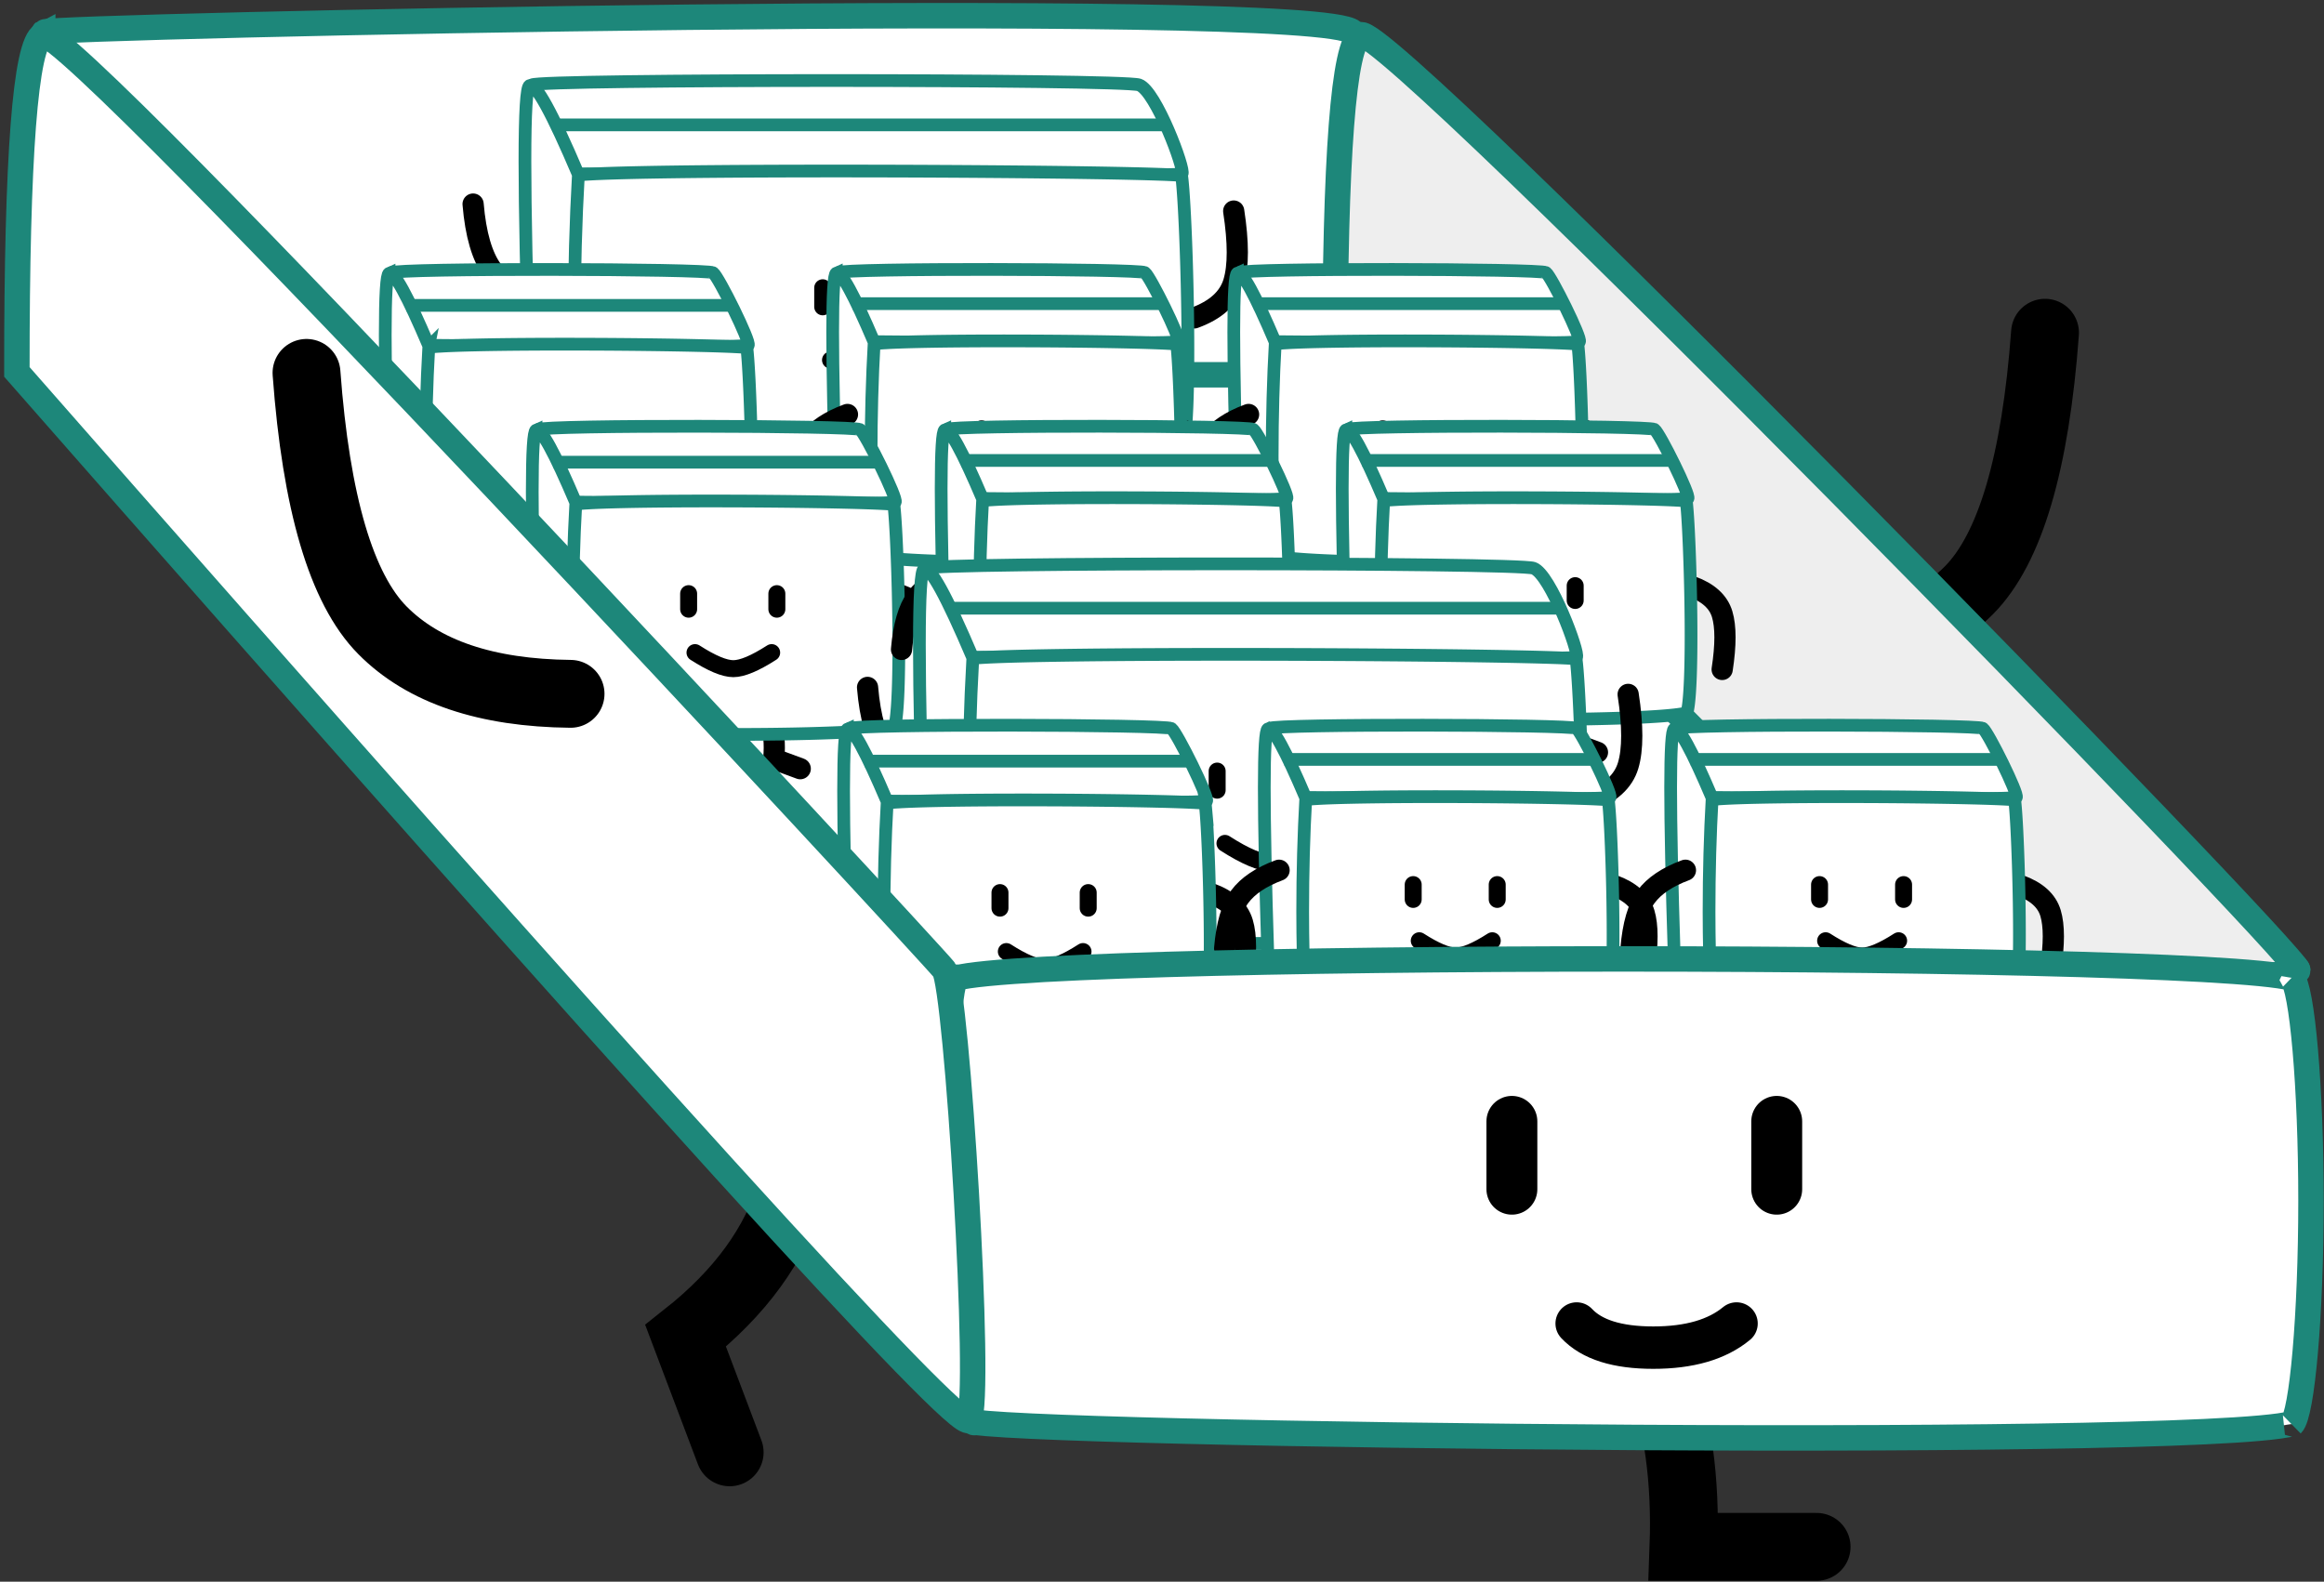 <svg xmlns="http://www.w3.org/2000/svg" viewBox="0 0 548 373"><rect x="0" y="0" width="548" height="373" fill="#333333" stroke="none"/><g fill="none" fill-rule="evenodd"><path fill="#FFF" stroke="#1D877A" stroke-linecap="square" stroke-width="6" d="M541.73 228.531c.412-.44-59.884-55.499-112.378-110.54C376.964 63.058 327.574 15.494 318.992 7.556c-8.582-7.938-307.102-1.374-308.588 0-.72.666 210.058 220.974 210.717 220.974 1.277 0 319.787.879 320.61 0z"/><path stroke="#000" stroke-linecap="round" stroke-width="5" d="M314.791 255.25c5.063 1.837 8.16 4.644 9.295 8.42 1.134 3.776 1.134 9.368 0 16.777M255.951 286.48c-3.574 2.252-5.873 4.372-6.894 6.36-1.022 1.988-1.351 5.306-.987 9.955l-7.646 2.822M270.697 286.48c3.575 2.252 5.873 4.372 6.895 6.36 1.021 1.988 1.35 5.306.987 9.955l7.646 2.822"/><path stroke="#000" stroke-linecap="round" stroke-width="16" d="M419.953 154.157c19.885-.206 34.668-5.2 44.351-14.982s15.655-30.018 17.914-60.707M360.658 287.635c15.903 10.838 26.075 22.49 30.516 34.957 4.44 12.468 6.371 26.533 5.793 42.196h31.39M187.326 241.276c3.254 13.597 3.013 26.743-.722 39.44-3.736 12.696-12.047 24.135-24.933 34.317l10.385 27.467"/><path stroke="#1D877A" stroke-linecap="square" stroke-width="6" d="M314.313 88.385h-220"/><path fill="#EEE" stroke="#1D877A" stroke-linecap="square" stroke-width="6" d="M320.89 8.219c-4.088 2.096-6.12 28.593-6.099 79.49 84.137 83.505 129.8 129.482 136.99 137.93 4.875 0 90.05 6.982 90.05 3.199 0-3.783-214.807-223.764-220.94-220.62z"/><path fill="#FFF" stroke="#1D877A" stroke-linecap="square" stroke-width="3" d="M278.723 40.994c.823-.879-6.16-19.6-10.14-20.974-3.978-1.374-141.65-1.374-143.136 0-.72.666 2.684 5.223 5.507 10.143 3.003 5.235 4.551 10.83 5.21 10.83 1.277 0 141.737.88 142.56 0z"/><path stroke="#000" stroke-linecap="round" stroke-width="5" d="M281.613 74.968c5.062-1.838 8.16-4.644 9.295-8.42 1.134-3.776 1.134-9.369 0-16.778M197.994 101.943c-3.575 2.252-5.873 4.371-6.894 6.36-1.022 1.988-1.351 5.306-.987 9.955l-7.646 2.822M212.74 101.943c3.575 2.252 5.873 4.371 6.895 6.36 1.021 1.988 1.35 5.306.987 9.955l7.646 2.822"/><path fill="#FFF" stroke="#1D877A" stroke-width="3" d="M278.768 106.457c.355-.38.884-4.599 1.127-10.77.236-5.97.276-13.896.14-22.648-.122-7.87-.382-15.969-.707-22.294-.159-3.077-.327-5.618-.492-7.424a38.57 38.57 0 0 0-.222-1.982c-.24.026-.605-.018-.696-.024a150.856 150.856 0 0 0-4.648-.214c-3.905-.134-9.473-.258-16.376-.366-13.424-.21-31.297-.353-49.313-.394-18.875-.043-36.455.028-49.434.21-7.007.1-12.591.23-16.52.39-2.044.083-3.63.174-4.729.271-.521.046-1.276.176-1-.104.167-.168.1.029.043.295-.107.507-.219 1.23-.33 2.15-.223 1.83-.44 4.385-.64 7.485-.4 6.237-.698 14.297-.819 22.245-.13 8.614-.046 16.52.267 22.476.322 6.113.965 10.25 1.39 10.613.487.417 9.63 1.106 22.908 1.515 13.145.405 30.66.624 48.847.624s35.662-.22 48.731-.624c6.893-.214 12.454-.475 16.412-.778 2.042-.156 3.645-.322 4.774-.494.812-.125 1.407-.287 1.287-.158z"/><path stroke="#000" stroke-linecap="round" stroke-width="4" d="M195.834 84.908c4.818 3.098 8.513 4.647 11.085 4.647 2.572 0 6.267-1.55 11.085-4.647M193.994 67.86v4.5M219.504 67.86v4.5"/><path fill="#FFF" stroke="#1D877A" stroke-linecap="square" stroke-width="3" d="M124.873 20.192c-1.456.626-1.456 23.735 0 69.327 6.395 11.86 9.918 17.316 10.568 16.367.976-1.424 0-12.136 0-30.174 0-12.025.315-23.541.944-34.549-6.218-14.607-10.056-21.597-11.512-20.971z"/><path stroke="#1D877A" stroke-linecap="square" stroke-width="3" d="M131.838 29.45h141.14"/><path stroke="#000" stroke-linecap="round" stroke-width="5" d="M128.083 71.86c-5.509-2.049-9.49-4.725-11.944-8.03-2.453-3.305-3.98-8.54-4.582-15.705"/><path fill="#FFF" stroke="#1D877A" stroke-linecap="square" stroke-width="3" d="M176.425 81.43c.671-.717-6.983-16.144-8.269-17.105-1.286-.961-74.743-1.12-75.955 0-.587.543 2.188 4.26 4.49 8.272 2.45 4.27 3.712 8.833 4.25 8.833 1.041 0 74.814.716 75.484 0z"/><path stroke="#000" stroke-linecap="round" stroke-width="5" d="M177.331 103.22c4.129 1.498 6.656 3.787 7.58 6.866.925 3.08.925 7.64 0 13.683M129.346 128.69c-2.915 1.835-4.79 3.564-5.623 5.185-.833 1.622-1.101 4.328-.805 8.119l-6.235 2.302M141.372 128.69c2.915 1.835 4.79 3.564 5.622 5.185.834 1.622 1.102 4.328.805 8.119l6.236 2.302"/><path fill="#FFF" stroke="#1D877A" stroke-width="3" d="M101.014 81.898c-.08.4-.165.956-.25 1.652-.18 1.487-.358 3.565-.52 6.089-.325 5.082-.569 11.65-.667 18.127-.107 7.02-.038 13.462.217 18.312.138 2.623.329 4.748.568 6.289.12.771.251 1.383.386 1.816.079.253.144.39.101.367.468.298 5.303.834 12.146 1.157 6.992.33 16.221.508 25.786.508 9.565 0 18.762-.178 25.692-.508 3.64-.173 6.595-.385 8.72-.629 1.08-.124 1.934-.255 2.539-.388.397-.088.642-.18.53-.065-.073.074-.007-.081.068-.375.115-.446.224-1.073.323-1.861.196-1.561.347-3.71.452-6.366.192-4.863.225-11.322.114-18.455-.1-6.416-.312-13.017-.577-18.172-.129-2.505-.266-4.575-.4-6.043a35.689 35.689 0 0 0-.15-1.397 56.842 56.842 0 0 0-2.398-.163c-2.086-.11-5.05-.21-8.716-.298-7.144-.172-16.627-.288-26.186-.321-10.016-.035-19.356.023-26.28.172-3.73.08-6.714.186-8.826.315a39.776 39.776 0 0 0-2.518.216l-.154.021zm-.165 52.652z"/><path stroke="#000" stroke-linecap="round" stroke-width="4" d="M129.215 116.92c3.93 2.526 6.943 3.79 9.04 3.79 2.098 0 5.11-1.264 9.04-3.79M127.715 103.016v3.67M148.519 103.016v3.67"/><path fill="#FFF" stroke="#1D877A" stroke-linecap="square" stroke-width="3" d="M91.733 64.465c-1.188.51-1.188 19.357 0 56.539 5.215 9.672 8.088 14.121 8.618 13.347.797-1.16 0-9.898 0-24.608 0-9.806.257-19.198.77-28.175-5.071-11.913-8.2-17.614-9.388-17.103z"/><path stroke="#1D877A" stroke-linecap="square" stroke-width="3" d="M97.413 72.016h73.47"/><path stroke="#000" stroke-linecap="round" stroke-width="5" d="M94.507 99.458c-4.493 1.67-7.74 3.853-9.74 6.548-2.002 2.696-3.247 6.965-3.737 12.808"/><g><path fill="#FFF" stroke="#1D877A" stroke-linecap="square" stroke-width="3" d="M277.846 80.573c.639-.683-6.65-15.374-7.874-16.29-1.225-.915-71.18-1.067-72.333 0-.56.518 2.084 4.057 4.276 7.878 2.333 4.066 3.535 8.412 4.046 8.412.992 0 71.246.682 71.885 0z"/><path stroke="#000" stroke-linecap="round" stroke-width="5" d="M278.709 101.324c3.932 1.426 6.338 3.606 7.219 6.539.88 2.932.88 7.276 0 13.03M233.012 125.578c-2.776 1.749-4.561 3.395-5.355 4.94-.793 1.543-1.048 4.12-.766 7.73l-5.938 2.192M244.464 125.578c2.776 1.749 4.561 3.395 5.355 4.94.793 1.543 1.049 4.12.766 7.73l5.938 2.192"/><path fill="#FFF" stroke="#1D877A" stroke-width="3" d="M206.092 81.083c-.074.374-.15.885-.227 1.517-.173 1.415-.341 3.393-.495 5.795-.31 4.838-.542 11.092-.636 17.26-.101 6.682-.036 12.816.207 17.433.131 2.496.313 4.517.54 5.982.115.731.238 1.31.365 1.718.08.256.142.377.058.305-.068-.059.2.035.635.127.602.128 1.44.253 2.491.371 2.068.232 4.919.434 8.415.599 6.656.314 15.444.483 24.552.483 9.108 0 17.865-.17 24.463-.483 3.465-.165 6.278-.366 8.3-.598 1.027-.118 1.837-.243 2.41-.37.365-.08.59-.163.47-.041-.082.082-.022-.057.046-.325.109-.422.212-1.015.306-1.763.186-1.485.33-3.529.43-6.057.183-4.629.214-10.78.108-17.57-.094-6.11-.296-12.395-.549-17.303-.123-2.385-.253-4.355-.38-5.753a35.113 35.113 0 0 0-.137-1.27c-.534-.05-1.28-.101-2.223-.15-1.986-.104-4.808-.2-8.298-.284-6.802-.163-15.833-.274-24.935-.305-9.538-.034-18.432.021-25.025.163-3.552.077-6.393.177-8.403.3a37.82 37.82 0 0 0-2.393.205l-.095.014z"/><path stroke="#000" stroke-linecap="round" stroke-width="4" d="M232.888 114.37c3.742 2.406 6.611 3.609 8.609 3.609 1.997 0 4.866-1.203 8.608-3.609M231.459 101.13v3.494M251.27 101.13v3.494"/><path fill="#FFF" stroke="#1D877A" stroke-linecap="square" stroke-width="3" d="M197.193 64.417c-1.131.487-1.131 18.434 0 53.842 4.966 9.211 7.702 13.448 8.208 12.711.758-1.106 0-9.425 0-23.434 0-9.34.244-18.283.732-26.831-4.829-11.345-7.81-16.774-8.94-16.288z"/><path stroke="#1D877A" stroke-linecap="square" stroke-width="3" d="M202.602 71.608h69.966"/><path stroke="#000" stroke-linecap="round" stroke-width="5" d="M199.834 97.742c-4.278 1.59-7.37 3.669-9.275 6.235-1.906 2.567-3.092 6.633-3.559 12.197"/></g><g><path fill="#FFF" stroke="#1D877A" stroke-linecap="square" stroke-width="3" d="M372.426 80.573c.64-.683-6.65-15.374-7.874-16.29-1.225-.915-71.18-1.067-72.333 0-.56.518 2.084 4.057 4.276 7.878 2.333 4.066 3.535 8.412 4.047 8.412.992 0 71.245.682 71.884 0z"/><path stroke="#000" stroke-linecap="round" stroke-width="5" d="M373.289 101.324c3.932 1.426 6.338 3.606 7.219 6.539.88 2.932.88 7.276 0 13.03M327.592 125.578c-2.776 1.749-4.561 3.395-5.354 4.94-.794 1.543-1.05 4.12-.767 7.73l-5.938 2.192M339.044 125.578c2.777 1.749 4.561 3.395 5.355 4.94.793 1.543 1.049 4.12.766 7.73l5.938 2.192"/><path fill="#FFF" stroke="#1D877A" stroke-width="3" d="M300.672 81.083c-.074.374-.15.885-.227 1.517-.173 1.415-.341 3.393-.495 5.795-.31 4.838-.542 11.092-.635 17.26-.102 6.682-.037 12.816.206 17.433.132 2.496.313 4.517.54 5.982.115.731.238 1.31.366 1.718.08.256.14.377.057.305-.068-.059.2.035.635.127.602.128 1.44.253 2.491.371 2.068.232 4.919.434 8.415.599 6.656.314 15.445.483 24.553.483 9.107 0 17.864-.17 24.462-.483 3.465-.165 6.278-.366 8.3-.598 1.027-.118 1.838-.243 2.41-.37.365-.08.59-.163.47-.041-.082.082-.022-.057.046-.325.109-.422.212-1.015.306-1.763.186-1.485.33-3.529.43-6.057.183-4.629.214-10.78.109-17.57-.095-6.11-.297-12.395-.55-17.303-.123-2.385-.253-4.355-.38-5.753a35.113 35.113 0 0 0-.137-1.27c-.534-.05-1.28-.101-2.223-.15-1.986-.104-4.808-.2-8.298-.284-6.802-.163-15.833-.274-24.935-.305-9.538-.034-18.432.021-25.025.163-3.552.077-6.393.177-8.403.3a37.82 37.82 0 0 0-2.393.205l-.095.014z"/><path stroke="#000" stroke-linecap="round" stroke-width="4" d="M327.468 114.37c3.742 2.406 6.611 3.609 8.609 3.609 1.997 0 4.867-1.203 8.609-3.609M326.039 101.13v3.494M345.85 101.13v3.494"/><path fill="#FFF" stroke="#1D877A" stroke-linecap="square" stroke-width="3" d="M291.773 64.417c-1.131.487-1.131 18.434 0 53.842 4.966 9.211 7.702 13.448 8.208 12.711.758-1.106 0-9.425 0-23.434 0-9.34.244-18.283.732-26.831-4.829-11.345-7.809-16.774-8.94-16.288z"/><path stroke="#1D877A" stroke-linecap="square" stroke-width="3" d="M297.182 71.608h69.966"/><path stroke="#000" stroke-linecap="round" stroke-width="5" d="M294.415 97.742c-4.278 1.59-7.37 3.669-9.276 6.235-1.906 2.567-3.092 6.633-3.559 12.197"/></g><g><path fill="#FFF" stroke="#1D877A" stroke-linecap="square" stroke-width="3" d="M211.09 118.411c.67-.716-6.983-16.144-8.269-17.105-1.286-.96-74.744-1.12-75.955 0-.588.543 2.188 4.26 4.49 8.273 2.45 4.269 3.712 8.832 4.25 8.832 1.04 0 74.813.717 75.484 0z"/><path stroke="#000" stroke-linecap="round" stroke-width="5" d="M211.996 140.201c4.129 1.499 6.655 3.787 7.58 6.867.925 3.08.925 7.64 0 13.682M164.01 165.67c-2.915 1.837-4.79 3.565-5.622 5.187-.834 1.621-1.102 4.327-.805 8.118l-6.236 2.302M176.036 165.67c2.915 1.837 4.79 3.565 5.623 5.187.833 1.621 1.101 4.327.805 8.118l6.235 2.302"/><path fill="#FFF" stroke="#1D877A" stroke-width="3" d="M135.679 118.88c-.081.4-.165.955-.25 1.65-.181 1.488-.358 3.567-.52 6.09-.326 5.082-.57 11.65-.668 18.128-.106 7.019-.037 13.461.218 18.311.138 2.624.328 4.748.568 6.29.12.77.25 1.382.386 1.815.078.254.143.39.1.368.468.297 5.304.834 12.147 1.156 6.991.33 16.22.508 25.786.508 9.565 0 18.761-.178 25.691-.508 3.64-.173 6.595-.384 8.721-.628 1.08-.124 1.934-.255 2.538-.389.398-.088.643-.179.53-.065-.073.075-.006-.081.069-.374.114-.447.224-1.073.323-1.862.196-1.56.347-3.71.452-6.366.192-4.862.224-11.322.114-18.455-.1-6.416-.312-13.016-.577-18.172-.13-2.505-.266-4.574-.4-6.043a35.689 35.689 0 0 0-.151-1.396 56.842 56.842 0 0 0-2.397-.164c-2.087-.109-5.051-.21-8.717-.298-7.143-.171-16.626-.287-26.185-.32-10.016-.036-19.356.022-26.28.171-3.73.08-6.715.186-8.827.316a39.776 39.776 0 0 0-2.518.215c-.049.006-.103.015-.153.022zm-.165 52.652z"/><path stroke="#000" stroke-linecap="round" stroke-width="4" d="M163.88 153.901c3.93 2.526 6.943 3.79 9.04 3.79 2.097 0 5.11-1.264 9.04-3.79M162.38 139.997v3.67M183.183 139.997v3.67"/><path fill="#FFF" stroke="#1D877A" stroke-linecap="square" stroke-width="3" d="M126.397 101.447c-1.187.51-1.187 19.356 0 56.538 5.216 9.673 8.088 14.122 8.62 13.348.795-1.162 0-9.898 0-24.608 0-9.807.256-19.199.768-28.176-5.07-11.912-8.2-17.613-9.388-17.102z"/><path stroke="#1D877A" stroke-linecap="square" stroke-width="3" d="M132.077 108.997h73.47"/><path stroke="#000" stroke-linecap="round" stroke-width="5" d="M129.171 136.44c-4.492 1.67-7.739 3.853-9.74 6.548-2.001 2.695-3.247 6.964-3.737 12.808"/></g><g><path fill="#FFF" stroke="#1D877A" stroke-linecap="square" stroke-width="3" d="M303.426 117.554c.64-.682-6.65-15.374-7.874-16.289-1.225-.915-71.18-1.067-72.333 0-.56.517 2.084 4.056 4.276 7.878 2.333 4.066 3.535 8.411 4.047 8.411.992 0 71.245.683 71.884 0z"/><path stroke="#000" stroke-linecap="round" stroke-width="5" d="M304.289 138.305c3.932 1.427 6.338 3.607 7.219 6.54.88 2.932.88 7.275 0 13.029M258.592 162.56c-2.776 1.748-4.561 3.394-5.354 4.939-.794 1.544-1.05 4.12-.767 7.73l-5.938 2.193M270.044 162.56c2.777 1.748 4.561 3.394 5.355 4.939.793 1.544 1.049 4.12.766 7.73l5.938 2.193"/><path fill="#FFF" stroke="#1D877A" stroke-width="3" d="M231.672 118.064c-.074.375-.15.885-.227 1.518-.173 1.415-.341 3.392-.495 5.794-.31 4.838-.542 11.093-.635 17.26-.102 6.683-.037 12.816.206 17.433.132 2.496.313 4.517.54 5.982.115.732.238 1.31.366 1.719.08.256.14.376.057.305-.068-.06.2.034.635.127.602.128 1.44.252 2.491.37 2.068.233 4.919.435 8.415.6 6.656.313 15.445.483 24.553.483 9.107 0 17.864-.17 24.462-.484 3.465-.164 6.278-.366 8.3-.598 1.027-.118 1.838-.242 2.41-.369.365-.08.59-.164.47-.042-.082.083-.022-.056.046-.324.109-.422.212-1.016.306-1.764.186-1.484.33-3.528.43-6.056.183-4.63.214-10.78.109-17.571-.095-6.11-.297-12.394-.55-17.303-.123-2.385-.253-4.354-.38-5.752a35.113 35.113 0 0 0-.137-1.27c-.534-.051-1.28-.102-2.223-.15-1.986-.104-4.808-.2-8.298-.284-6.802-.164-15.833-.274-24.935-.306-9.538-.033-18.432.022-25.025.164-3.552.076-6.393.177-8.403.3a37.82 37.82 0 0 0-2.393.205l-.095.013z"/><path stroke="#000" stroke-linecap="round" stroke-width="4" d="M258.468 151.352c3.742 2.405 6.611 3.608 8.609 3.608 1.997 0 4.867-1.203 8.609-3.608M257.039 138.11v3.496M276.85 138.11v3.496"/><path fill="#FFF" stroke="#1D877A" stroke-linecap="square" stroke-width="3" d="M222.773 101.399c-1.131.486-1.131 18.433 0 53.842 4.966 9.21 7.702 13.448 8.208 12.71.758-1.105 0-9.425 0-23.434 0-9.339.244-18.282.732-26.831-4.829-11.345-7.809-16.774-8.94-16.287z"/><path stroke="#1D877A" stroke-linecap="square" stroke-width="3" d="M228.182 108.589h69.966"/><path stroke="#000" stroke-linecap="round" stroke-width="5" d="M225.415 134.723c-4.278 1.59-7.37 3.67-9.276 6.236-1.906 2.566-3.092 6.632-3.559 12.197"/></g><g><path fill="#FFF" stroke="#1D877A" stroke-linecap="square" stroke-width="3" d="M398.006 117.554c.64-.682-6.65-15.374-7.874-16.289-1.225-.915-71.18-1.067-72.333 0-.56.517 2.084 4.056 4.276 7.878 2.333 4.066 3.535 8.411 4.047 8.411.992 0 71.246.683 71.884 0z"/><path stroke="#000" stroke-linecap="round" stroke-width="5" d="M398.87 138.305c3.93 1.427 6.337 3.607 7.218 6.54.88 2.932.88 7.275 0 13.029M353.172 162.56c-2.776 1.748-4.56 3.394-5.354 4.939-.794 1.544-1.05 4.12-.767 7.73l-5.938 2.193M364.624 162.56c2.777 1.748 4.561 3.394 5.355 4.939.793 1.544 1.049 4.12.766 7.73l5.938 2.193"/><path fill="#FFF" stroke="#1D877A" stroke-width="3" d="M326.252 118.064c-.074.375-.15.885-.227 1.518-.172 1.415-.34 3.392-.495 5.794-.31 4.838-.542 11.093-.635 17.26-.102 6.683-.036 12.816.206 17.433.132 2.496.313 4.517.54 5.982.115.732.239 1.31.366 1.719.08.256.14.376.057.305-.068-.06.2.034.635.127.602.128 1.44.252 2.491.37 2.068.233 4.919.435 8.415.6 6.657.313 15.445.483 24.553.483s17.864-.17 24.462-.484c3.465-.164 6.278-.366 8.3-.598 1.027-.118 1.838-.242 2.41-.369.365-.08.59-.164.47-.042-.081.083-.022-.056.046-.324.109-.422.212-1.016.306-1.764.186-1.484.33-3.528.43-6.056.183-4.63.214-10.78.109-17.571-.095-6.11-.297-12.394-.55-17.303-.122-2.385-.253-4.354-.38-5.752a35.113 35.113 0 0 0-.137-1.27c-.533-.051-1.28-.102-2.222-.15-1.987-.104-4.81-.2-8.299-.284-6.802-.164-15.832-.274-24.935-.306-9.538-.033-18.432.022-25.025.164-3.552.076-6.393.177-8.403.3a37.82 37.82 0 0 0-2.393.205l-.095.013z"/><path stroke="#000" stroke-linecap="round" stroke-width="4" d="M353.048 151.352c3.742 2.405 6.611 3.608 8.609 3.608 1.997 0 4.867-1.203 8.609-3.608M351.619 138.11v3.496M371.43 138.11v3.496"/><path fill="#FFF" stroke="#1D877A" stroke-linecap="square" stroke-width="3" d="M317.353 101.399c-1.131.486-1.131 18.433 0 53.842 4.966 9.21 7.702 13.448 8.208 12.71.758-1.105 0-9.425 0-23.434 0-9.339.244-18.282.732-26.831-4.829-11.345-7.809-16.774-8.94-16.287z"/><path stroke="#1D877A" stroke-linecap="square" stroke-width="3" d="M322.762 108.589h69.966"/><path stroke="#000" stroke-linecap="round" stroke-width="5" d="M319.995 134.723c-4.278 1.59-7.37 3.67-9.276 6.236-1.906 2.566-3.092 6.632-3.559 12.197"/></g><g><path fill="#FFF" stroke="#1D877A" stroke-linecap="square" stroke-width="3" d="M371.735 154.975c.822-.878-6.161-19.6-10.14-20.974-3.978-1.374-141.65-1.374-143.136 0-.72.666 2.683 5.223 5.506 10.144 3.003 5.235 4.552 10.83 5.21 10.83 1.277 0 141.737.88 142.56 0z"/><path stroke="#000" stroke-linecap="round" stroke-width="5" d="M374.624 188.95c5.063-1.838 8.161-4.645 9.295-8.42 1.134-3.777 1.134-9.37 0-16.778M291.006 215.925c-3.575 2.251-5.873 4.37-6.895 6.36-1.022 1.987-1.35 5.306-.987 9.954l-7.646 2.822M305.752 215.925c3.574 2.251 5.873 4.37 6.894 6.36 1.022 1.987 1.35 5.306.987 9.954l7.646 2.822"/><path fill="#FFF" stroke="#1D877A" stroke-width="3" d="M371.779 220.438c.356-.38.884-4.598 1.128-10.77.236-5.969.276-13.895.14-22.648-.122-7.87-.382-15.968-.708-22.294-.158-3.076-.326-5.618-.492-7.424a38.57 38.57 0 0 0-.222-1.982c-.24.026-.604-.018-.696-.024a150.856 150.856 0 0 0-4.648-.213c-3.904-.134-9.473-.258-16.375-.367-13.424-.21-31.297-.353-49.314-.394-18.875-.043-36.455.028-49.434.211-7.006.099-12.59.23-16.52.389-2.044.083-3.63.174-4.728.271-.522.047-1.277.176-1-.103.167-.168.1.028.043.295-.107.506-.22 1.23-.33 2.149-.224 1.83-.441 4.385-.64 7.486-.4 6.237-.699 14.297-.82 22.244-.13 8.614-.046 16.52.267 22.477.322 6.112.966 10.249 1.39 10.613.488.416 9.631 1.105 22.909 1.514 13.144.405 30.66.624 48.846.624 18.187 0 35.662-.219 48.732-.624 6.893-.214 12.453-.475 16.412-.777 2.042-.156 3.644-.322 4.773-.495.813-.124 1.407-.286 1.287-.158z"/><path stroke="#000" stroke-linecap="round" stroke-width="4" d="M288.845 198.89c4.819 3.097 8.514 4.646 11.085 4.646 2.572 0 6.267-1.549 11.085-4.646M287.006 181.84v4.5M312.515 181.84v4.5"/><path fill="#FFF" stroke="#1D877A" stroke-linecap="square" stroke-width="3" d="M217.884 134.173c-1.456.627-1.456 23.736 0 69.328 6.395 11.86 9.918 17.316 10.569 16.367.976-1.424 0-12.137 0-30.175 0-12.025.314-23.54.943-34.548-6.218-14.608-10.055-21.598-11.512-20.972z"/><path stroke="#1D877A" stroke-linecap="square" stroke-width="3" d="M224.85 143.432h141.14"/><path stroke="#000" stroke-linecap="round" stroke-width="5" d="M221.094 185.84c-5.508-2.047-9.49-4.724-11.943-8.029-2.454-3.304-3.981-8.54-4.582-15.705"/></g><g><path fill="#FFF" stroke="#1D877A" stroke-linecap="square" stroke-width="3" d="M284.505 188.911c.671-.716-6.983-16.144-8.268-17.105-1.286-.96-74.744-1.12-75.956 0-.587.543 2.189 4.26 4.49 8.273 2.45 4.269 3.713 8.832 4.25 8.832 1.041 0 74.814.717 75.484 0z"/><path stroke="#000" stroke-linecap="round" stroke-width="5" d="M285.411 210.701c4.129 1.499 6.656 3.787 7.58 6.867.926 3.08.926 7.64 0 13.682M237.426 236.17c-2.915 1.837-4.79 3.565-5.623 5.187-.833 1.621-1.101 4.327-.805 8.118l-6.235 2.302M249.452 236.17c2.915 1.837 4.79 3.565 5.622 5.187.834 1.621 1.102 4.327.805 8.118l6.236 2.302"/><path fill="#FFF" stroke="#1D877A" stroke-width="3" d="M209.094 189.38c-.08.4-.165.955-.25 1.65-.18 1.488-.358 3.567-.52 6.09-.325 5.082-.569 11.65-.667 18.128-.107 7.019-.038 13.461.217 18.311.138 2.624.329 4.748.569 6.29.12.77.25 1.382.385 1.815.079.254.144.39.101.368.468.297 5.303.834 12.147 1.156 6.99.33 16.22.508 25.785.508 9.565 0 18.762-.178 25.692-.508 3.64-.173 6.595-.384 8.72-.628 1.08-.124 1.934-.255 2.539-.389.397-.088.642-.179.53-.065-.073.075-.007-.081.068-.374.115-.447.224-1.073.323-1.862.196-1.56.347-3.71.452-6.366.192-4.862.225-11.322.114-18.455-.1-6.416-.312-13.016-.577-18.172-.129-2.505-.266-4.574-.4-6.043a35.689 35.689 0 0 0-.15-1.396 56.842 56.842 0 0 0-2.398-.164c-2.086-.109-5.05-.21-8.716-.298-7.144-.171-16.627-.287-26.185-.32-10.017-.036-19.356.022-26.281.171-3.73.08-6.714.186-8.826.316a39.776 39.776 0 0 0-2.518.215c-.05.006-.104.015-.154.022zm-.165 52.652z"/><path stroke="#000" stroke-linecap="round" stroke-width="4" d="M237.295 224.401c3.93 2.526 6.943 3.79 9.04 3.79 2.098 0 5.111-1.264 9.04-3.79M235.795 210.497v3.67M256.599 210.497v3.67"/><path fill="#FFF" stroke="#1D877A" stroke-linecap="square" stroke-width="3" d="M199.813 171.947c-1.188.51-1.188 19.356 0 56.538 5.215 9.673 8.088 14.122 8.619 13.348.796-1.162 0-9.898 0-24.608 0-9.807.256-19.199.769-28.176-5.071-11.912-8.2-17.613-9.388-17.102z"/><path stroke="#1D877A" stroke-linecap="square" stroke-width="3" d="M205.493 179.497h73.47"/><path stroke="#000" stroke-linecap="round" stroke-width="5" d="M202.587 206.94c-4.493 1.67-7.74 3.853-9.74 6.548-2.002 2.695-3.247 6.964-3.737 12.808"/></g><g><path fill="#FFF" stroke="#1D877A" stroke-linecap="square" stroke-width="3" d="M379.62 188.054c.638-.682-6.65-15.374-7.875-16.289-1.225-.915-71.179-1.067-72.333 0-.559.517 2.084 4.056 4.277 7.878 2.332 4.066 3.535 8.411 4.046 8.411.992 0 71.246.683 71.885 0z"/><path stroke="#000" stroke-linecap="round" stroke-width="5" d="M380.482 208.805c3.932 1.427 6.338 3.607 7.22 6.54.88 2.932.88 7.275 0 13.029M334.785 233.06c-2.776 1.748-4.56 3.394-5.354 4.939-.794 1.544-1.049 4.12-.766 7.73l-5.939 2.193M346.238 233.06c2.776 1.748 4.56 3.394 5.354 4.939.794 1.544 1.05 4.12.767 7.73l5.938 2.193"/><path fill="#FFF" stroke="#1D877A" stroke-width="3" d="M307.865 188.564c-.073.375-.15.885-.227 1.518-.172 1.415-.34 3.392-.495 5.794-.31 4.838-.542 11.093-.635 17.26-.102 6.683-.036 12.816.207 17.433.13 2.496.312 4.517.54 5.982.114.732.238 1.31.365 1.719.08.256.141.376.058.305-.069-.06.2.034.635.127.602.128 1.439.252 2.49.37 2.068.233 4.92.435 8.415.6 6.657.313 15.445.483 24.553.483s17.864-.17 24.463-.484c3.464-.164 6.277-.366 8.3-.598 1.026-.118 1.837-.242 2.41-.369.365-.08.59-.164.47-.042-.082.083-.023-.056.046-.324.108-.422.211-1.016.305-1.764.187-1.484.33-3.528.43-6.056.183-4.63.214-10.78.109-17.571-.095-6.11-.297-12.394-.55-17.303-.122-2.385-.252-4.354-.38-5.752a35.113 35.113 0 0 0-.136-1.27c-.534-.051-1.28-.102-2.223-.15-1.986-.104-4.809-.2-8.299-.284-6.802-.164-15.832-.274-24.935-.306-9.538-.033-18.431.022-25.025.164-3.551.076-6.392.177-8.403.3a37.82 37.82 0 0 0-2.393.205l-.095.013z"/><path stroke="#000" stroke-linecap="round" stroke-width="4" d="M334.661 221.852c3.742 2.405 6.612 3.608 8.609 3.608 1.997 0 4.867-1.203 8.609-3.608M333.232 208.61v3.496M353.044 208.61v3.496"/><path fill="#FFF" stroke="#1D877A" stroke-linecap="square" stroke-width="3" d="M298.966 171.899c-1.13.486-1.13 18.433 0 53.842 4.967 9.21 7.703 13.448 8.208 12.71.758-1.105 0-9.425 0-23.434 0-9.339.244-18.282.733-26.831-4.83-11.345-7.81-16.774-8.94-16.287z"/><path stroke="#1D877A" stroke-linecap="square" stroke-width="3" d="M304.375 179.089h69.966"/><path stroke="#000" stroke-linecap="round" stroke-width="5" d="M301.608 205.223c-4.278 1.59-7.37 3.67-9.276 6.236-1.905 2.566-3.092 6.632-3.558 12.197"/></g><g><path fill="#FFF" stroke="#1D877A" stroke-linecap="square" stroke-width="3" d="M475.44 188.054c.639-.682-6.65-15.374-7.875-16.289-1.224-.915-71.178-1.067-72.332 0-.56.517 2.084 4.056 4.276 7.878 2.332 4.066 3.535 8.411 4.046 8.411.992 0 71.246.683 71.885 0z"/><path stroke="#000" stroke-linecap="round" stroke-width="5" d="M476.303 208.805c3.931 1.427 6.338 3.607 7.218 6.54.881 2.932.881 7.275 0 13.029M430.606 233.06c-2.776 1.748-4.561 3.394-5.355 4.939-.793 1.544-1.049 4.12-.766 7.73l-5.938 2.193M442.058 233.06c2.776 1.748 4.561 3.394 5.355 4.939.793 1.544 1.048 4.12.766 7.73l5.938 2.193"/><path fill="#FFF" stroke="#1D877A" stroke-width="3" d="M403.686 188.564c-.074.375-.15.885-.228 1.518-.172 1.415-.34 3.392-.494 5.794-.31 4.838-.542 11.093-.636 17.26-.101 6.683-.036 12.816.207 17.433.131 2.496.312 4.517.54 5.982.114.732.238 1.31.365 1.719.08.256.141.376.058.305-.069-.06.2.034.635.127.602.128 1.44.252 2.49.37 2.068.233 4.92.435 8.416.6 6.656.313 15.444.483 24.552.483 9.108 0 17.865-.17 24.463-.484 3.465-.164 6.277-.366 8.3-.598 1.026-.118 1.837-.242 2.41-.369.365-.08.59-.164.47-.042-.082.083-.023-.056.046-.324.108-.422.212-1.016.306-1.764.186-1.484.33-3.528.43-6.056.182-4.63.214-10.78.108-17.571-.095-6.11-.297-12.394-.55-17.303-.122-2.385-.252-4.354-.38-5.752a35.113 35.113 0 0 0-.136-1.27c-.534-.051-1.28-.102-2.223-.15-1.986-.104-4.809-.2-8.298-.284-6.803-.164-15.833-.274-24.935-.306-9.539-.033-18.432.022-25.026.164-3.55.076-6.392.177-8.402.3a37.82 37.82 0 0 0-2.393.205l-.095.013z"/><path stroke="#000" stroke-linecap="round" stroke-width="4" d="M430.481 221.852c3.742 2.405 6.612 3.608 8.61 3.608 1.997 0 4.866-1.203 8.608-3.608M429.052 208.61v3.496M448.864 208.61v3.496"/><path fill="#FFF" stroke="#1D877A" stroke-linecap="square" stroke-width="3" d="M394.787 171.899c-1.131.486-1.131 18.433 0 53.842 4.966 9.21 7.702 13.448 8.207 12.71.758-1.105 0-9.425 0-23.434 0-9.339.245-18.282.733-26.831-4.83-11.345-7.81-16.774-8.94-16.287z"/><path stroke="#1D877A" stroke-linecap="square" stroke-width="3" d="M400.196 179.089h69.966"/><path stroke="#000" stroke-linecap="round" stroke-width="5" d="M397.428 205.223c-4.278 1.59-7.37 3.67-9.275 6.236-1.906 2.566-3.092 6.632-3.559 12.197"/></g><path fill="#FFF" stroke="#1D877A" stroke-width="6" d="M225.45 230.457c-.816.832-1.822 7.647-2.185 17.604-.36 9.926-.19 22.876.448 36.335.629 13.252 1.667 26.05 2.912 35.677.643 4.978 1.329 9.01 2.023 11.87.341 1.404.677 2.494.987 3.225.145.343.212.44-.171.237-.15-.08 1.38.135 3.351.299 2.484.206 5.99.414 10.44.621 8.687.405 20.866.8 35.697 1.161 29.707.724 68.233 1.273 106.038 1.499 41.064.245 78.458.1 106.168-.465 15.134-.309 27.224-.738 35.828-1.287 4.471-.286 7.976-.602 10.451-.946 1.862-.258 3.198-.6 2.97-.377 2.42-2.366 4.525-25.806 4.525-52.75 0-26.916-2.107-50.335-4.507-52.642.22.212-1.152-.142-3.053-.417-2.513-.363-6.069-.71-10.598-1.036-8.766-.632-21.072-1.178-36.325-1.624-28.905-.845-67.537-1.303-107.694-1.303s-78.762.458-107.618 1.303c-15.226.446-27.5.992-36.23 1.624-4.508.326-8.043.673-10.533 1.036-1.831.267-3.183.62-2.924.356zm0 0z"/><path stroke="#000" stroke-linecap="round" stroke-width="10" d="M371.777 312.118c3.554 3.795 9.576 5.692 18.067 5.692 8.49 0 15.035-1.897 19.633-5.692"/><path stroke="#000" stroke-linecap="round" stroke-width="12" d="M356.504 264.447v16M418.953 264.447v16"/><path fill="#FFF" stroke="#1D877A" stroke-linecap="square" stroke-width="6" d="M10.08 8.219c-4.088 2.096-6.122 28.593-6.1 79.49C151.505 255.79 226.33 338.19 228.455 334.906c3.188-4.926-2.855-102.346-5.832-106.217C219.646 224.82 16.213 5.074 10.08 8.22z"/><path stroke="#000" stroke-linecap="round" stroke-width="16" d="M134.539 163.626c-19.885-.206-34.669-5.2-44.352-14.982s-15.654-30.018-17.914-60.707"/></g></svg>
